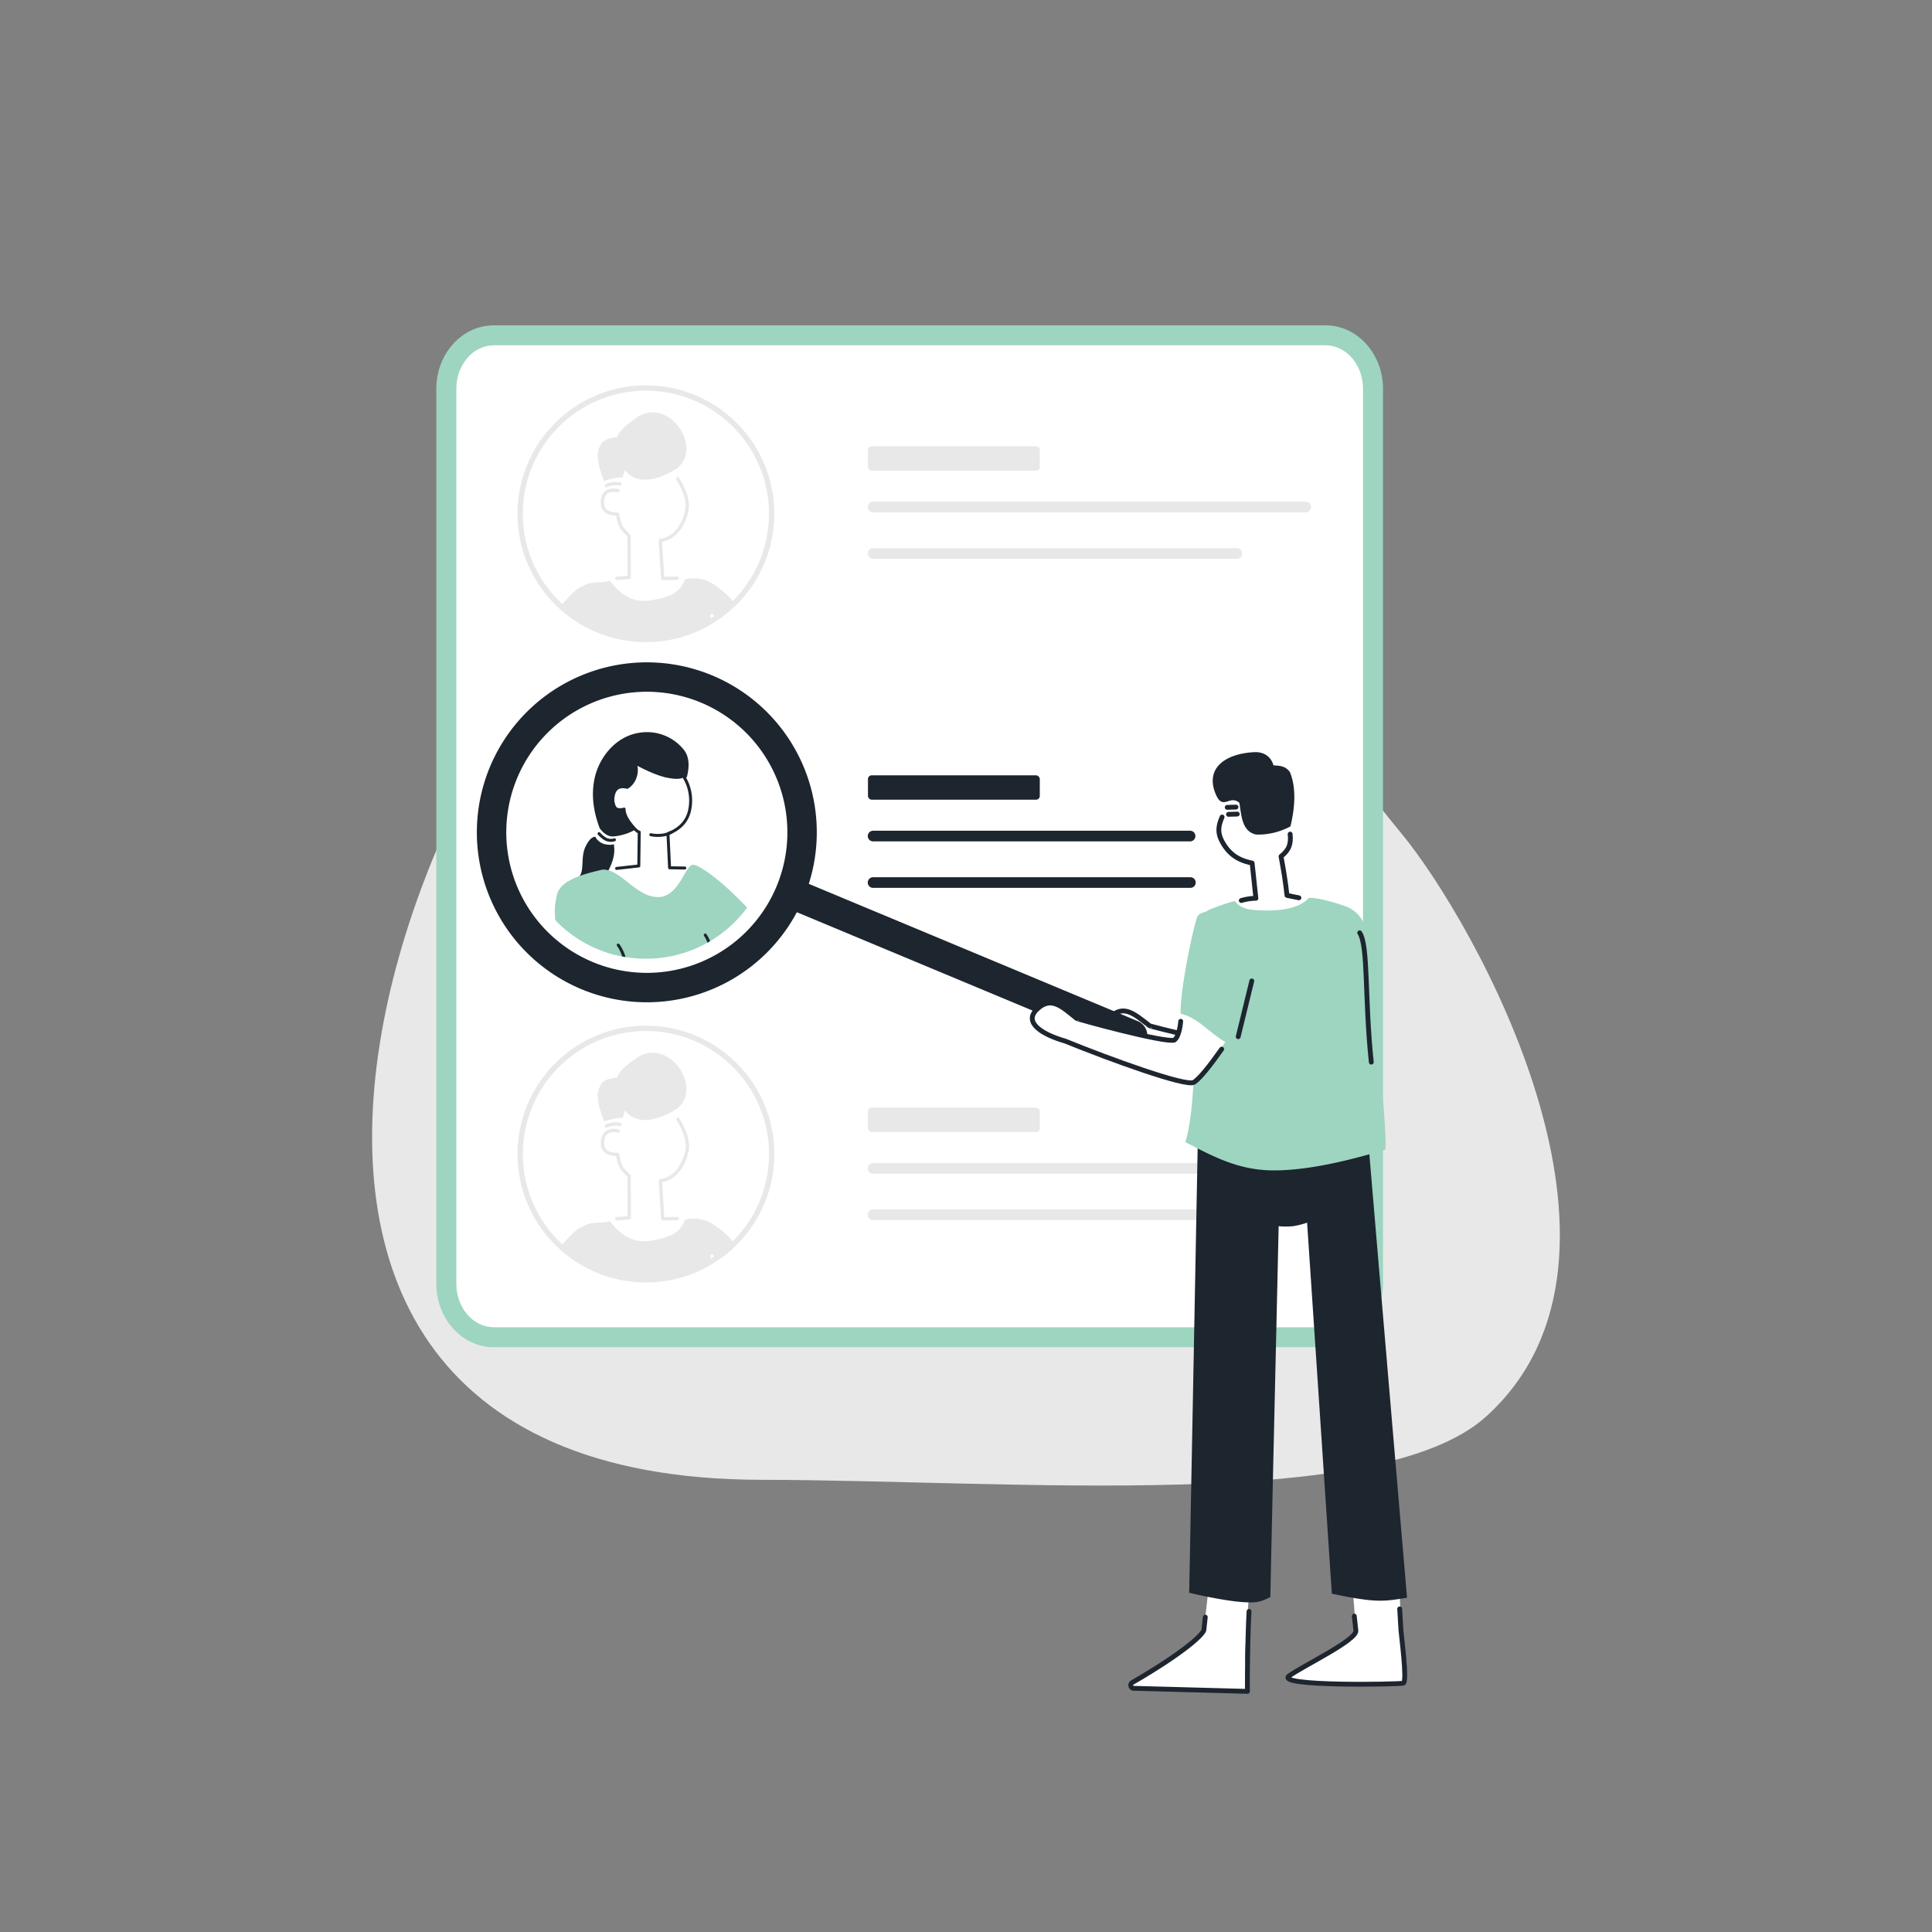 <svg id="Layer_1" data-name="Layer 1" xmlns="http://www.w3.org/2000/svg" xmlns:xlink="http://www.w3.org/1999/xlink" viewBox="0 0 1200 1200"><rect x="0" y="0" width="1200" height="1200" fill="#808080" stroke="none"/><defs><style>.cls-1,.cls-11,.cls-13,.cls-14,.cls-15,.cls-6,.cls-7,.cls-8{fill:none;}.cls-2{fill:#e9e8e8;}.cls-3{fill:#9dd5c0;}.cls-4{fill:#fff;}.cls-5{clip-path:url(#clip-path);}.cls-11,.cls-14,.cls-15,.cls-6{stroke:#1d252e;}.cls-11,.cls-13,.cls-14,.cls-15,.cls-6,.cls-7,.cls-8{stroke-linecap:round;stroke-linejoin:round;}.cls-13,.cls-6{stroke-width:3.31px;}.cls-13,.cls-7{stroke:#e9e8e8;}.cls-7,.cls-8{stroke-width:2.06px;}.cls-8{stroke:#fff;}.cls-9{clip-path:url(#clip-path-2);}.cls-10{fill:#1d252e;}.cls-11{stroke-width:1.85px;}.cls-12{clip-path:url(#clip-path-3);}.cls-14{stroke-width:6.62px;}.cls-15{stroke-width:3px;}</style><clipPath id="clip-path"><circle class="cls-1" cx="401.18" cy="319.09" r="78.1"/></clipPath><clipPath id="clip-path-2"><circle class="cls-1" cx="401.24" cy="517.38" r="78.1"/></clipPath><clipPath id="clip-path-3"><circle class="cls-1" cx="401.21" cy="716.81" r="78.1"/></clipPath></defs><path id="Path-141" class="cls-2" d="M870.65,517.93C799.59,431.92,650.37,208.77,459,298S53.71,918.52,472.66,919.13c157.39.23,384.06,20.78,450.47-39.35C1033.5,779.87,915,571.62,870.65,517.93Z"/><path class="cls-3" d="M306.67,836.78C287,836.78,271,819.1,271,797.37V241.49c0-21.74,16-39.42,35.65-39.42H823.36c19.65,0,35.65,17.68,35.65,39.42V797.37c0,21.73-16,39.41-35.65,39.41Z"/><path class="cls-4" d="M823.36,214.48H306.67c-12.81,0-23.24,12.12-23.24,27V797.37c0,14.89,10.43,27,23.24,27H823.36c12.81,0,23.23-12.11,23.23-27V241.49C846.59,226.6,836.17,214.48,823.36,214.48Z"/><circle class="cls-4" cx="401.18" cy="319.09" r="78.1"/><g class="cls-5"><path class="cls-4" d="M436.62,409.47c-4,21.41-8.44,26.58,21.58,72.77,5.28,8.11,14.35,25.1,26.25,41s10.76-23.92-.35-31.86-22.9-59.2-18.94-78.23Z"/><path class="cls-6" d="M465.94,495.94a298.32,298.32,0,0,0,18.51,27.26c11.89,15.86,9.84-26.72-1.26-34.65-8.61-6.15-17.49-33.75-19.21-54.72"/><path class="cls-2" d="M437.06,361.86c19.48.86,35.81,41,40.15,56.31s-39.57,9.53-39.57,9.53l-6.88-37.3S417.59,361,437.06,361.86Z"/><polygon id="Path-36" class="cls-4" points="377.97 360.92 390.98 357.58 390.72 332.75 385.85 327.31 383.51 319.29 377.33 318.78 374.08 313.06 375.61 306.83 377.5 304.94 374.67 294.23 415.66 290.21 418.09 291.5 423.78 302.03 426.98 314.03 424.65 324.39 420.09 330.83 413.44 335.37 410.91 335.16 411.61 359.29 429.41 359.23 412.32 377.15 377.06 376.63 377.97 360.92"/><path id="Path-20" class="cls-7" d="M383.11,359.26l7.72-.63-.11-25.88s-4.06-3.93-4.87-5.44a31.6,31.6,0,0,1-2.29-8q-10,0-9.33-8.11t9.65-6.45"/><path id="Path-21" class="cls-7" d="M420.93,297.4q7.15,11.43,5.74,19.6-3.85,16.46-16.55,18.78l1.49,23.51,9-.1"/><path id="Path-22" class="cls-7" d="M376.64,301.65a13.59,13.59,0,0,1,8.4-1"/><path id="Path-23" class="cls-2" d="M375.25,298.76q6.71-2.4,11.41-2,.58-2.1,1.47-4.7,9.48,11.64,30.05.32c20.57-11.31-1.65-46.65-22.29-33.3q-11.14,7.43-12.64,12.5-8.55.54-10.49,5.33Q368.86,283.34,375.25,298.76Z"/><path class="cls-2" d="M463,500.49H369.76a22.74,22.74,0,0,0,5.7,7,17,17,0,0,1,5,6.82l-.5,0c-7.87.35-15.14.55-21.14.55H358c-1.1-1.9-2.12-3.76-3.12-5.65l-1.59-3.56c-1-1.7-2-3.21-2.79-4.5-.15-.22-.29-.45-.42-.66h-4.22q.46-2.67.81-5.45c.14-1.13.27-2.28.37-3.44,1.39-14.73.49-31.58.12-49-.1-4.3-.16-8.63-.14-13,0-.83,0-1.66,0-2.49.17-17.06,1.59-34.27,6.8-50.26,2.19-6.67,4.81-10.35,7.68-12.41,5.15-3.7,11.07-2.17,16.49-3.47.3-.07.6-.16.9-.25q10.59,14.46,24.95,12.22c1.38-.21,2.67-.44,3.88-.68,11.35-2.31,15.28-6,17.75-12.38a22.09,22.09,0,0,1,20,4.7h0a35.49,35.49,0,0,1,9.35,12.1c3,6.14,2.55,22.69,1.73,35.31-.59,8.9-1.39,15.86-1.39,15.86,0,.3,0,.61,0,.92.41,15.48,6.17,43.72,7.68,61h0A53.35,53.35,0,0,1,463,500.49Z"/><path class="cls-4" d="M378.34,544l-.23-.23a.27.27,0,0,0-.07-.08c-.1-.12-.21-.23-.32-.35s-.42-.49-.64-.77l-.36-.47a315,315,0,0,1-18-27.26c-2.06-3.41-3.9-6.54-5.51-9.2-1-1.7-2-3.21-2.79-4.5-.15-.22-.29-.45-.42-.66-1.21-1.86-2.34-3.67-3.41-5.45a159,159,0,0,1-13.47-27.39,88.78,88.78,0,0,1-5.69-25.8v0a57.48,57.48,0,0,1,2.35-20.31c.23-.8.47-1.52.69-2.19L347,427.11l8.32,3.91,2.12,1v0c-3,14.59,3.18,48.05,11.24,66.48a0,0,0,0,0,0,0c.29.67.59,1.32.89,1.94,2.2,4.66,4.52,8.14,6.8,9.77a13.47,13.47,0,0,1,3.54,4,28.28,28.28,0,0,1,2.42,5.19s0,0,0,.06C387,532.52,386.06,551.8,378.34,544Z"/><path class="cls-6" d="M328.71,425.23c-1.8,5.29-3.21,8.26-1.24,16.6v0c1.16,4.88,3.48,11.59,7.55,21.67,3,7.36,6.89,16.52,12,28.08l3.94,8.89c.75,1.68,1.51,3.39,2.31,5.16l1.59,3.56c1,1.89,2,3.75,3.12,5.65,4.12,7.07,9.37,14.75,18.75,27.25l.36.47c.22.28.43.53.64.77s.22.23.32.35a.27.27,0,0,1,.07.08l.23.23c7.22,7.14,8-10.91,4-24.46,0,0,0,0,0-.06a40.83,40.83,0,0,0-1.92-5.21,17,17,0,0,0-5-6.82,22.74,22.74,0,0,1-5.7-7c-.36-.62-.72-1.26-1.08-1.94a0,0,0,0,1,0,0c-8.42-15.95-15.07-46.58-11.92-61.69"/><path class="cls-2" d="M360.49,364.7c-8.43,3.74-39,44-33.19,53.86s32.12,13.83,32.12,13.83l25.73-36.19S368.93,361,360.49,364.7Z"/><path class="cls-6" d="M376.67,402.16c-8.61,13.86-13.87,22-14.35,29.17"/><path class="cls-8" d="M442.21,382.43c5.65,16.09,13.55,38.68,12.42,49.41"/><path class="cls-6" d="M450.66,462.83c-10.62,11.84-4.85,22.17-14.88,27"/></g><circle class="cls-4" cx="401.24" cy="517.38" r="78.1"/><g class="cls-9"><path id="Path-102" class="cls-10" d="M426.65,482.53q2.66-10.5-1.52-16.33a29.25,29.25,0,0,0-28.39-11c-14.2,2.23-25,15.25-27.65,29.32q-2.65,14.12,3.44,30,3.92,5.1,8.07,5c4.17-.09,12.56-2.41,15.3-5.49Q398.65,510.9,426.65,482.53Z"/><path id="Path-103" class="cls-4" d="M424.81,482.57l4.07,10.21-1,12-5.82,8.82-6.47,4.19.29,21.17,16,.25-6.52,13.92c-9.8,5.49-21.36,6.66-33.82,5.61L372,541.22l23.91-3.58,1.16-19.44-6.38-8-3.05-7.71L382.4,502l-1.78-8.23,3.66-4.27,6.9-1.63,4.27-7.71-1-6.36,19,9Z"/><path id="Path-86" class="cls-11" d="M424.81,482.57a28,28,0,0,1,3.63,20.14q-2,10.62-13.55,15.11l1,21.17,9.45.15"/><path id="Path-87" class="cls-11" d="M424.45,481.84c-1.7,1.24-5.12,1.32-10.27.21s-11.74-3.85-19.77-8.24a12.58,12.58,0,0,1,.14,8.64,11.85,11.85,0,0,1-4.94,6.56q-6.58-1.54-8.28,3.6c-1.69,5.13.12,9.29,1.83,10a7.13,7.13,0,0,0,4.47-.09q0,3.92,3.8,8.92t5.6,5.41l-.26,21L383,539.39"/><path id="Path-98" class="cls-11" d="M417,516.86a13.39,13.39,0,0,1-5,1.76,21.82,21.82,0,0,1-7.77-.16"/><path id="Path-104" class="cls-11" d="M381.64,521.62a7.11,7.11,0,0,1-4.06.08q-2.44-.54-5.49-3.91"/><path id="Path-105" class="cls-10" d="M381.22,524.29q-1.5.8-5.29.11a9.12,9.12,0,0,1-6.2-4.69q-3.12.07-6.06,6.18c-2.95,6.1-.89,13.69-3.31,17.76a24.55,24.55,0,0,1-7.89,7.6q18.24,1.83,24.32-8.58T381.22,524.29Z"/><path class="cls-10" d="M379.13,630.72l-11.88,9.13-3.68,2.81c.34-1,.68-2,1-2.81l.11-.28Q367.66,632.33,379.13,630.72Z"/><path id="Path-93" class="cls-4" d="M466.94,615q20.13,14.7,26.59,11.06c4.3-2.44,54.14-22.76,54.14-22.76s6.89-.77,9.4-.81c7.56-.13,20.91-11.87,15.18-15.43-2.57-1.6-15.79-4.22-20.45-3.24-1.39.3-5.24-5-7.25-3.88-2.5,1.38-3.34,9.41-6.8,12.07l-48.82,2.88-7.82-3.67Z"/><path id="Path-93-2" class="cls-6" d="M541.14,589.47c-1.08.76-2.21,1.59-3.39,2.51l-48.82,2.88"/><path id="Path-93-3" class="cls-6" d="M476,621.07q12.67,7.7,17.55,5c4.3-2.44,54.14-22.76,54.14-22.76s4.73-.24,9.4-.81,21-10.53,15.18-15.43-15.79-4.22-20.45-3.24a14.27,14.27,0,0,0-2.54.84"/><path class="cls-3" d="M484.45,588.53l-1.79,3.37-13.22,24.86-1.83,3.43-.47.9L465,619.4l-24-19c-1.64,1-3.36,16.34-3.36,16.34s.31,2.67.82,7c.46,4,1.09,9.36,1.78,15.34.8,6.91,1.68,14.61,2.49,21.89H397.65l-19,14.59-15.47,11.88h-4.6s.53-36.19-.43-69.44c0-1.49-.09-3-.13-4.44-1.83-4.19-3.5-8.29-4.89-12.26a155.15,155.15,0,0,1-4.88-16.22h0c-2.85-11.9-3.52-21.55-2.67-27.35a14.54,14.54,0,0,1,1.08-4c3.33-7,14-10.51,27.51-13.59,11.47-.66,21.36,18.07,35.68,17,11.44-.91,15.48-18.06,19.9-19.89S461.81,556.9,484.45,588.53Z"/><path id="Path-93-4" class="cls-4" d="M363.09,627.46c3.93,16.15,8.55,23.92,13.17,25.63s68.1-15,68.1-15,7.48.77,9.39-.86,14.24-13.69,15.1-15.5c1.29-2.74-15.8-4.14-20.47-3.13q-4.65,1-14,8.25L397,629.31,391,616.84Z"/><path id="Path-93-5" class="cls-6" d="M365.53,636.2c3.34,10.28,7,15.52,10.73,16.88,4.64,1.69,68.1-15,68.1-15s7.48.76,9.39-.86,14.24-13.69,15.1-15.51c1.29-2.73-15.8-4.13-20.47-3.13q-4.65,1-14,8.26L397,629.3l-3.53-7.42"/><path id="Path-88" class="cls-3" d="M362.37,631.94l31.74-13.69c-11.34-33.43-11.18-49.79-13.56-55.36s-13.37-19.61-26.08-15.41-10.09,23.91-8.54,29.57S362.37,631.94,362.37,631.94Z"/><path class="cls-11" d="M438.05,580.77c4.34,6.29,5.63,17.28.47,28.07"/><path class="cls-6" d="M510,561.32c-.31-1.83-1.06-5.44-4-4s-.66,6.41-2.34,7.5"/><path class="cls-11" d="M384,587c6.72,9.06,7.06,29.81,7.06,29.81"/></g><circle class="cls-4" cx="401.21" cy="716.81" r="78.1"/><g class="cls-12"><path class="cls-4" d="M436.65,807.19c-4,21.41-8.44,26.58,21.58,72.77,5.28,8.12,14.35,25.1,26.25,41s10.76-23.92-.34-31.85-22.91-59.21-18.94-78.24Z"/><path class="cls-6" d="M466,893.66a297.06,297.06,0,0,0,18.5,27.26c11.9,15.86,9.84-26.72-1.26-34.65-8.6-6.14-17.49-33.74-19.2-54.71"/><path class="cls-2" d="M437.1,759.58c19.47.87,35.81,41,40.14,56.31s-39.56,9.53-39.56,9.53l-6.88-37.3S417.62,758.72,437.1,759.58Z"/><polygon id="Path-36-2" data-name="Path-36" class="cls-4" points="378 758.64 391.01 755.31 390.76 730.47 385.89 725.03 383.55 717.01 377.36 716.51 374.11 710.78 375.65 704.55 377.53 702.66 374.7 691.96 415.69 687.94 418.12 689.22 423.81 699.75 427.01 711.76 424.69 722.11 420.13 728.55 413.48 733.09 410.95 732.88 411.64 757.02 429.45 756.96 412.36 774.87 377.09 774.35 378 758.64"/><path id="Path-20-2" data-name="Path-20" class="cls-7" d="M383.14,757l7.72-.63-.1-25.88s-4.07-3.93-4.87-5.44a30.52,30.52,0,0,1-2.29-8q-10,0-9.34-8.1t9.66-6.46"/><path id="Path-21-2" data-name="Path-21" class="cls-7" d="M421,695.12q7.14,11.43,5.74,19.6-3.85,16.47-16.56,18.78L411.64,757l9-.11"/><path id="Path-22-2" data-name="Path-22" class="cls-7" d="M376.67,699.37a13.66,13.66,0,0,1,8.4-1"/><path id="Path-23-2" data-name="Path-23" class="cls-2" d="M375.28,696.48c4.48-1.59,8.28-2.27,11.41-2q.6-2.1,1.47-4.7,9.48,11.64,30,.33c20.57-11.32-1.65-46.66-22.28-33.31q-11.15,7.43-12.64,12.5-8.57.54-10.5,5.33Q368.89,681.06,375.28,696.48Z"/><path class="cls-2" d="M463,898.21H369.79a22.8,22.8,0,0,0,5.7,7,16.86,16.86,0,0,1,4.95,6.81l-.5,0c-7.87.35-15.13.55-21.14.56H358c-1.1-1.9-2.13-3.75-3.13-5.65l-1.59-3.56c-1-1.69-2-3.21-2.79-4.5l-.42-.66h-4.22c.32-1.78.59-3.59.81-5.45.15-1.13.27-2.28.38-3.44,1.38-14.73.48-31.58.11-49-.1-4.29-.16-8.63-.14-13,0-.83,0-1.66,0-2.49.17-17.06,1.59-34.27,6.81-50.25,2.18-6.68,4.81-10.36,7.67-12.41,5.16-3.71,11.08-2.17,16.5-3.48.3-.07.6-.16.9-.25q10.59,14.47,24.95,12.23c1.37-.22,2.67-.45,3.87-.69,11.35-2.31,15.28-6,17.75-12.38a23.63,23.63,0,0,1,4-.64,22.61,22.61,0,0,1,16,5.35h0a35.43,35.43,0,0,1,9.34,12.1c3,6.15,2.56,22.69,1.73,35.31-.59,8.9-1.39,15.86-1.39,15.86,0,.3,0,.61,0,.92.41,15.49,6.17,43.72,7.69,61h0A54.1,54.1,0,0,1,463,898.21Z"/><path class="cls-4" d="M378.38,941.74l-.23-.24-.08-.08c-.1-.12-.21-.23-.32-.35s-.42-.49-.64-.77l-.36-.47a318.82,318.82,0,0,1-17.95-27.25c-2.05-3.42-3.89-6.55-5.51-9.21-1-1.69-2-3.21-2.79-4.5l-.42-.66c-1.2-1.85-2.33-3.67-3.41-5.45a158.5,158.5,0,0,1-13.46-27.39,88.51,88.51,0,0,1-5.7-25.8v0a57.51,57.51,0,0,1,2.35-20.31c.23-.79.47-1.52.69-2.19L347,824.83l8.32,3.92,2.12,1v0c-3,14.59,3.19,48,11.25,66.47v0c.29.67.58,1.32.88,1.94,2.2,4.66,4.52,8.14,6.81,9.77a13.57,13.57,0,0,1,3.53,4,28.38,28.38,0,0,1,2.42,5.2s0,0,0,0C387,930.24,386.1,949.53,378.38,941.74Z"/><path class="cls-6" d="M328.74,823c-1.8,5.29-3.21,8.26-1.24,16.6v0c1.16,4.88,3.48,11.59,7.56,21.68,3,7.36,6.89,16.52,12,28.07q1.86,4.23,3.94,8.89,1.11,2.52,2.3,5.16l1.59,3.56c1,1.9,2,3.75,3.13,5.65,4.11,7.07,9.37,14.75,18.74,27.25l.36.47c.22.28.44.53.64.77s.22.23.32.35l.08.08.23.24c7.21,7.13,8-10.92,4-24.47,0,0,0,0,0,0a39,39,0,0,0-1.92-5.22,16.86,16.86,0,0,0-4.95-6.81,22.8,22.8,0,0,1-5.7-7c-.36-.61-.72-1.26-1.07-1.94v0c-8.43-16-15.07-46.57-11.93-61.68"/><path class="cls-2" d="M360.53,762.43c-8.44,3.73-39,44-33.2,53.85s32.12,13.84,32.12,13.84l25.73-36.19S369,758.69,360.53,762.43Z"/><path class="cls-6" d="M376.7,799.88c-8.61,13.87-13.87,22-14.35,29.17"/><path class="cls-8" d="M442.24,780.15c5.65,16.09,13.56,38.68,12.43,49.41"/><path class="cls-6" d="M450.7,860.55c-10.63,11.85-4.86,22.17-14.88,27"/></g><circle class="cls-13" cx="401.21" cy="716.81" r="78.1"/><circle class="cls-13" cx="401.18" cy="319.09" r="78.1"/><path class="cls-2" d="M811,318.23H542.29a3.31,3.31,0,1,1,0-6.62H811a3.31,3.31,0,0,1,0,6.62Z"/><path class="cls-2" d="M768.18,347.1H542.29a3.31,3.31,0,1,1,0-6.62H768.18a3.31,3.31,0,1,1,0,6.62Z"/><rect class="cls-2" x="539.11" y="277.2" width="106.72" height="15.14" rx="2.3"/><line class="cls-14" x1="542.29" y1="519.29" x2="739.19" y2="519.29"/><line class="cls-14" x1="542.29" y1="548.16" x2="739.37" y2="548.16"/><rect class="cls-10" x="539.11" y="481.57" width="106.72" height="15.14" rx="2.3"/><path class="cls-2" d="M811,729H542.29a3.31,3.31,0,1,1,0-6.62H811a3.31,3.31,0,0,1,0,6.62Z"/><path class="cls-2" d="M768.18,757.82H542.29a3.31,3.31,0,1,1,0-6.62H768.18a3.31,3.31,0,1,1,0,6.62Z"/><rect class="cls-2" x="539.11" y="687.92" width="106.72" height="15.14" rx="2.3"/><path class="cls-4" d="M825.34,640.11c-6.42,7.24-32.91,32.18-37.69,35.12s-42.66-12-80.41-23.9c-14.36-3.77-26.37-10.94-17.94-19.35s16.85-2.1,24.7,5.08c-.5.25,54.92,14.18,61,12.18,3.26-2.22,17.66-20.82,20.28-22.9"/><path class="cls-15" d="M813.26,653.24c-9.27,8.72-22.14,19.86-25.61,22-4.78,2.93-52.55-13.25-80.41-23.9-14.36-3.77-26.37-10.94-17.94-19.35s15.07-2.4,24.7,5.08c-.5.25,54.92,14.18,61,12.18,3.26-2.22,16.82-18,16.82-18"/><path class="cls-3" d="M792.64,626.54c11.35,5.37,15.59,16.72,25.6,24.36,3.13-4.44,13.28-15.06,16.4-19.5l11.43-16.21c14.89-10-16-56-30.84-46.06h0l-.13.16a73.42,73.42,0,0,0-7,9.88C799.68,593.47,795.75,610.26,792.64,626.54Z"/><path class="cls-10" d="M442.73,419.67a105.57,105.57,0,1,0,56.32,138.27A105.58,105.58,0,0,0,442.73,419.67ZM367.88,597.42a87.3,87.3,0,1,1,114.33-46.57A87.29,87.29,0,0,1,367.88,597.42Z"/><path class="cls-10" d="M699.33,651.9l-204-85.14a9.56,9.56,0,0,1,7.42-17.63l204,85.15a9.56,9.56,0,1,1-7.43,17.62Z"/><path id="Path-32" class="cls-4" d="M869.28,988.15c.39,6.72.74,22.21.85,24.16.17,2.93,4.08,32.33,1.5,33.13s-80.46,2.17-70.88-4.56,41.77-22.07,41.42-28l-2-27Z"/><path id="Path-32-2" data-name="Path-32" class="cls-15" d="M869.37,999.31l.76,13c.17,2.93,4.08,32.33,1.5,33.13s-80.46,2.17-70.88-4.56,41.77-22.07,41.42-28l-1-9.1"/><path id="Path-33" class="cls-4" d="M775.52,993.31c-.88,14.65-2.62,34.69-2,38.94a134.46,134.46,0,0,1,1.24,18.29L704,1048.63a1.92,1.92,0,0,1-.73-3.56c31.09-18,44.53-29.77,44.53-32.77l2.88-26.06"/><path id="Path-33-2" data-name="Path-33" class="cls-15" d="M775.81,1000.88c-.87,14.64-1.11,42.39-1,49.66L704,1048.63a1.92,1.92,0,0,1-.73-3.56c31.09-18,44.53-30,44.53-33l.82-7.62"/><path class="cls-4" d="M762.33,495.79l-4,13c-1.13,7.88-.48,13.21,5.59,20.41,5,3.24,7.89,5.09,13.83,6.82l2.35,21.87c-7.93.52-11.78,1.23-15.2,3.77,6.55,5.23,16.09,10.4,30.1,8.25s20.06-11,20.06-11l-15.64-2.76-3.72-24.22c5.36-4.49,6.22-7.65,5.56-14.55l-2.12-7.66L770,494.61Z"/><path id="Path-20-3" data-name="Path-20" class="cls-15" d="M806.77,557.65c-2.46-.53-4.92-1-7.39-1.5-.89-8.14-2.18-16.19-3.72-24.22,4.88-3.83,6.35-7.67,5.67-13.86"/><path id="Path-21-3" data-name="Path-21" class="cls-15" d="M759.07,507.47c-2.85,6.6-2.85,10.87,1.17,17.21,4.24,6.68,9.84,9.86,17.47,11.38.82,7.27,1.56,14.58,2.35,21.87a35,35,0,0,0-9.07,1.39"/><path id="Path-31" class="cls-10" d="M744.08,702.78q-2.7,143.26-5.45,286.5c9.78,2.36,24.86,5.31,33.51,5.84s10.45-.07,16.89-3.12c1.61-76.81,3.48-153.59,5.16-230.38a48.89,48.89,0,0,0,8.89,0,51.63,51.63,0,0,0,8.79-2.2q7.71,115.23,15.36,230.45c8.25,1.72,18.5,3.79,26.4,4.24s13-.6,20.3-1.72q-12.13-142-24.11-283.89Z"/><path id="Path-23-3" data-name="Path-23" class="cls-10" d="M801.51,513.28a42.29,42.29,0,0,1-21.19,5.09c-9.17-1.82-9.24-12.37-10.52-19.69-6.29-5.53-10.33,5.7-15-6.15-6-15.46,6.13-24.34,24-25.34,5.65-.32,10.4,2.17,12.22,8.21,4.16.13,7.86.61,10.21,4.28C805.45,489.93,804.07,502.81,801.51,513.28Z"/><path class="cls-3" d="M736.23,709.36c18.26,9.48,33.62,17.7,55.51,17.6s47.49-6.51,68.8-12.92c1-16.34-8.22-102.33-11.77-134.51a20.06,20.06,0,0,0-13.42-16.77c-7.32-2.52-16.37-5.14-22.37-5.1-6.39,7.41-20.49,8.1-28.65,7.81-7.25-.26-13.19-.44-17.3-5.81-2.63.45-9,2.65-14.73,4.9a16.54,16.54,0,0,0-10.52,15.58C742.07,611.39,744.37,683.83,736.23,709.36Z"/><path class="cls-4" d="M768,636.35c-4.84,8.38-21.73,33.09-26.57,35.92s-42.39-12.91-79.87-25.65c-14.28-4.09-26.12-11.52-17.51-19.74s16.89-1.73,24.58,5.62c-.51.24,54.59,15.38,60.71,13.51,3.31-2.15,4.3-14.58,6.45-17.15"/><path class="cls-15" d="M758.81,651.63c-7.33,10.4-13.85,18.59-17.36,20.64-4.84,2.82-52.25-14.4-79.87-25.65-14.28-4.09-26.12-11.52-17.51-19.74s15.12-2.07,24.58,5.62c-.51.24,54.59,15.38,60.71,13.51,3.31-2.15,4-11.66,4-11.66"/><path class="cls-3" d="M733.27,629.59c12.2,3,18.62,13.26,30,18.75,1.91-4.35,17.47-34.49,20.13-40.55,12.59-12.74-26.83-51.7-39.43-39h0a1.62,1.62,0,0,0-.1.18C741.89,572.58,733.07,613,733.27,629.59Z"/><path id="Path-22-3" data-name="Path-22" class="cls-15" d="M767.69,501.3l-5.44.17Z"/><path id="Path-22-4" data-name="Path-22" class="cls-15" d="M768.49,505.63l-5.44.17Z"/><line class="cls-15" x1="777.51" y1="609.28" x2="769.06" y2="643.91"/><path class="cls-15" d="M844.54,579.39c5.39,8.39,3,40.16,7.19,80.32"/></svg>